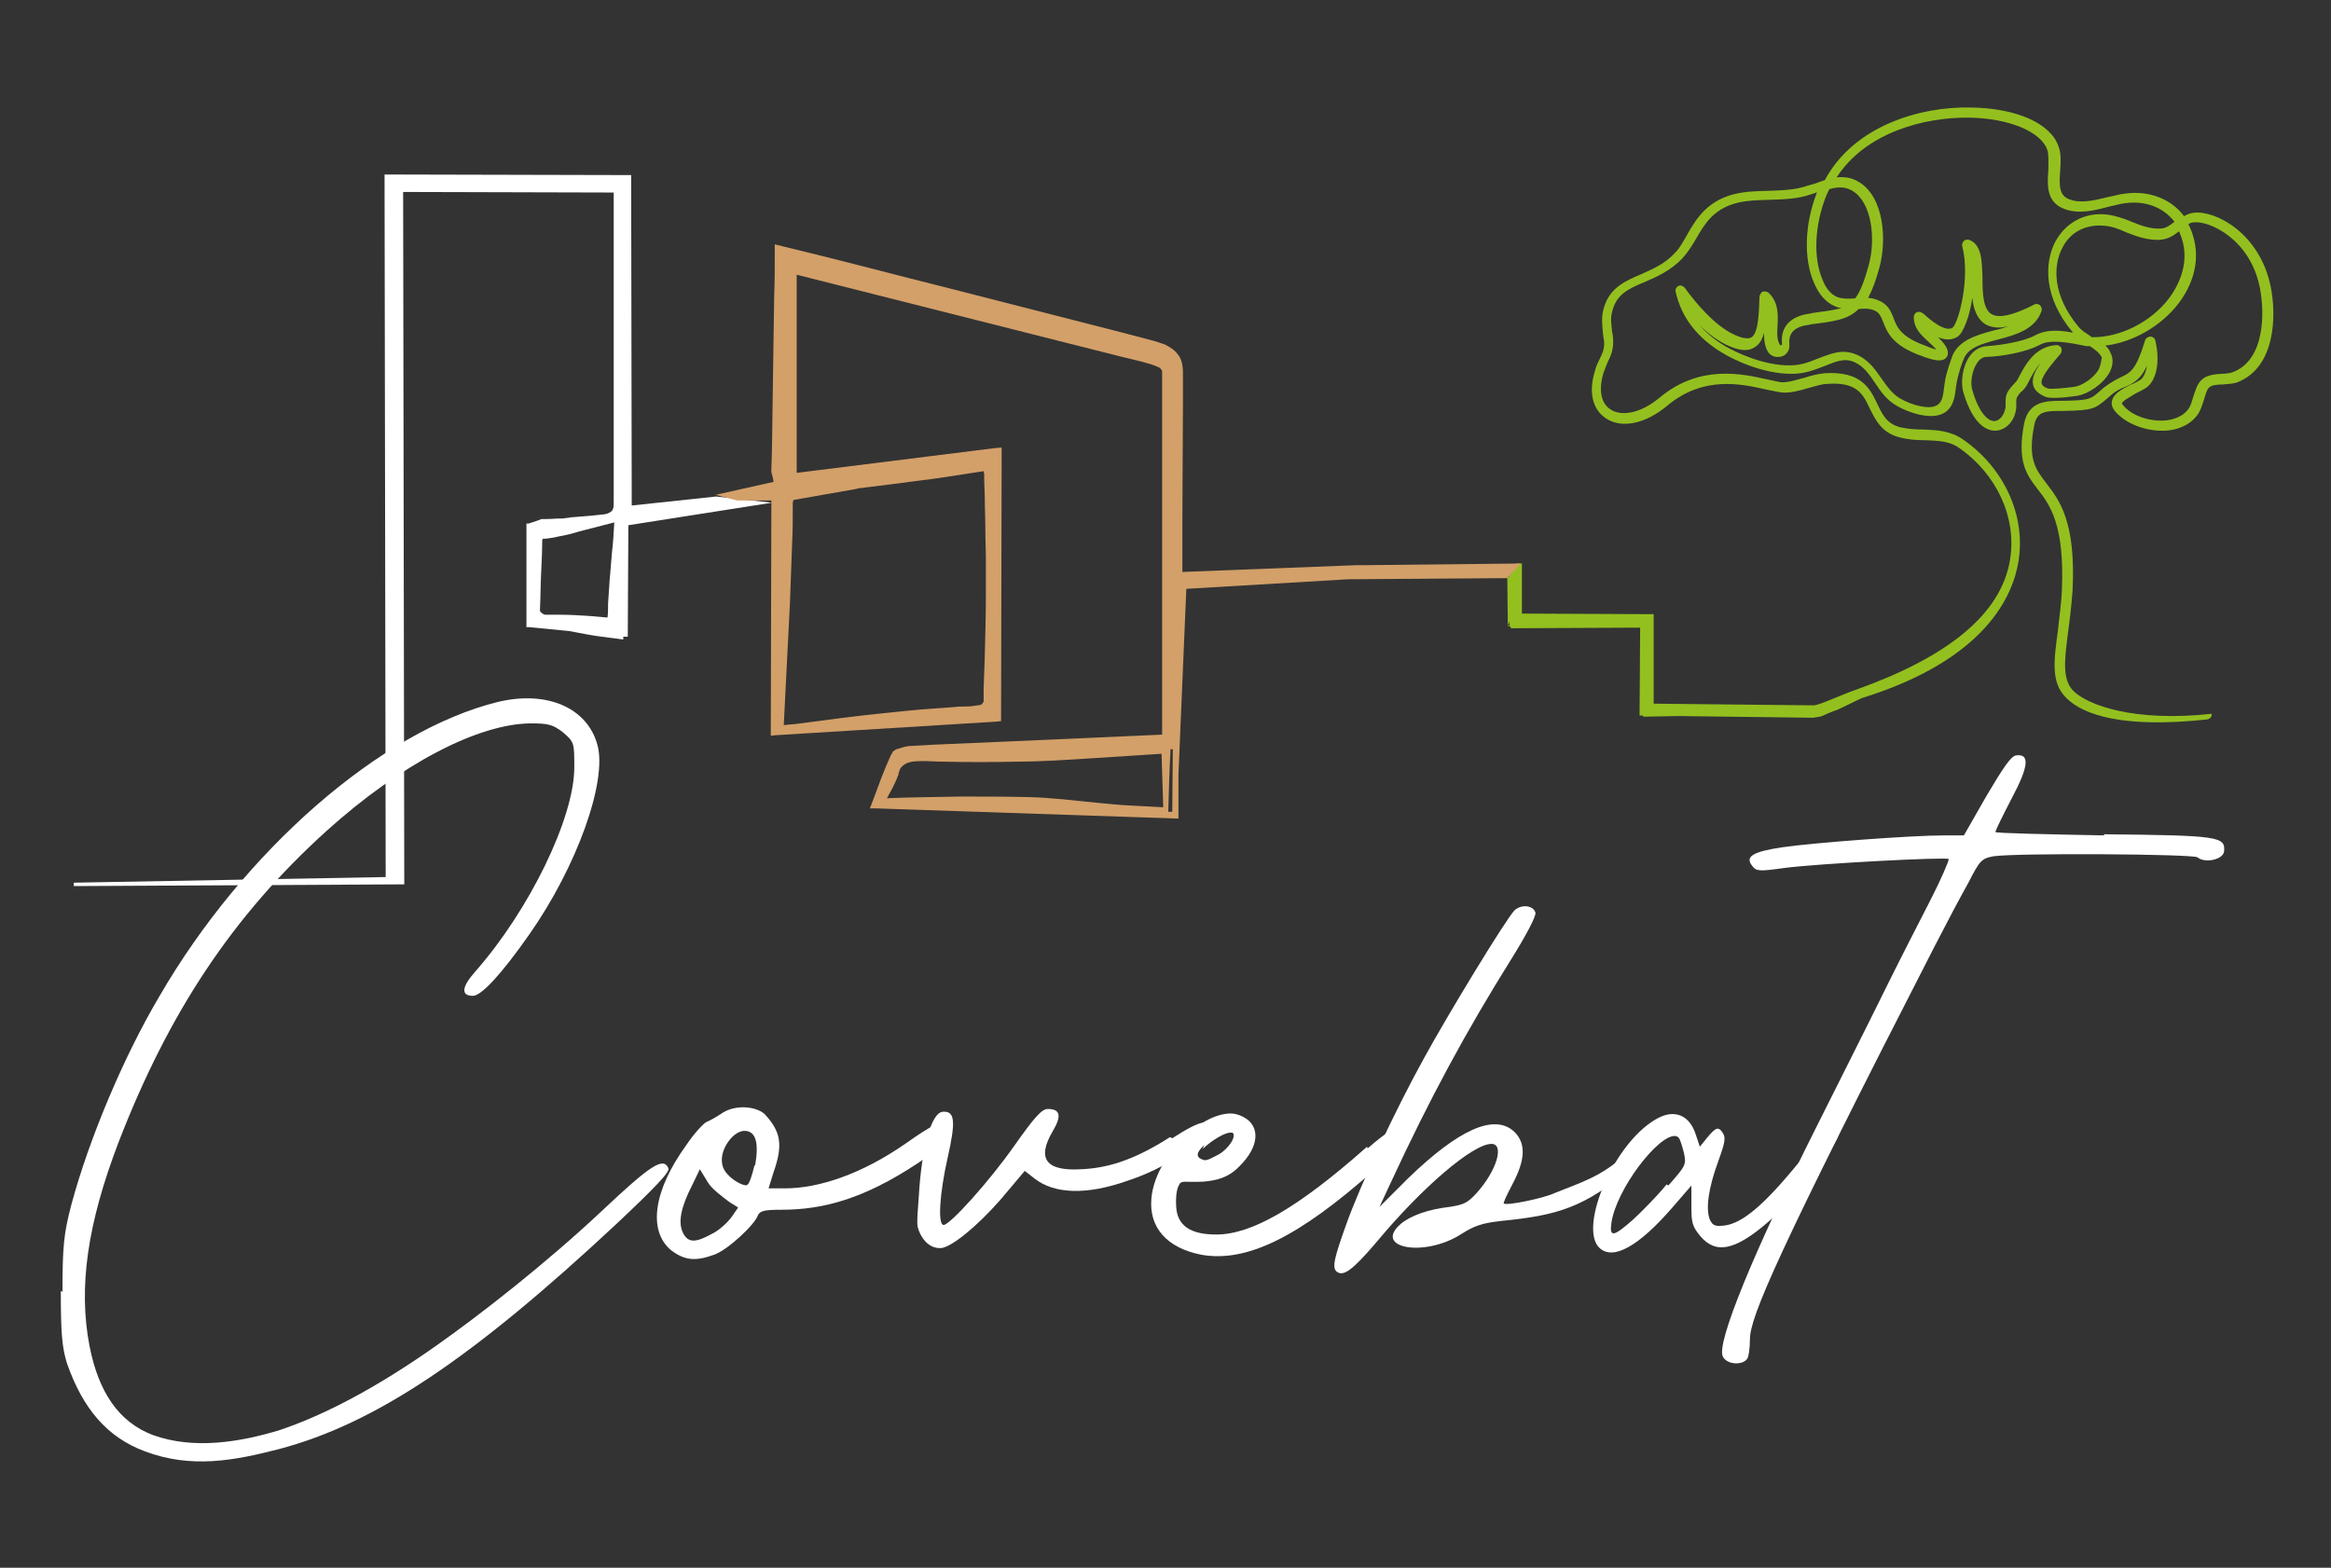 <?xml version="1.0" encoding="utf-8"?>
<!-- Generator: Adobe Illustrator 26.0.2, SVG Export Plug-In . SVG Version: 6.00 Build 0)  -->
<svg version="1.1" id="Calque_1" xmlns="http://www.w3.org/2000/svg" xmlns:xlink="http://www.w3.org/1999/xlink" x="0px" y="0px"
	 viewBox="0 0 414 278.5" style="enable-background:new 0 0 414 278.5;" xml:space="preserve">
<rect x="0" y="0" width="414" height="278.5" fill="#333333" stroke="none"/>
<style type="text/css">
	.st0{fill:#93C01F;}
	.st1{fill:#FFFFFF;}
	.st2{fill:#D3A069;}
</style>
<g>
	<g>
		<path class="st0" d="M326.3,126.1c0.5-0.2,3.9-1.9,4.4-2.1c21.9-6.8,26.8-18.1,27.8-24.3c1.3-8.1-2.5-16.5-9.8-21.6
			c-2.3-1.6-4.7-1.7-7.1-1.8c-1.4,0-2.8-0.1-4.1-0.4c-2.4-0.6-3.2-2.3-4.1-4.2c-1.3-2.7-2.8-5.8-9.3-5.4c-1.1,0.1-2.4,0.4-3.6,0.8
			c-1.5,0.4-3.1,0.9-4.2,0.8c-0.6-0.1-1.4-0.3-2.4-0.5c-4.5-1-12-2.7-19.1,3.2c-3.7,3.1-7.1,3.3-8.8,2.1c-1.7-1.1-2.1-3.5-1.2-6.5
			c0.2-0.6,0.5-1.2,0.7-1.8c0.6-1.2,1.1-2.3,1-4.1c0-0.5-0.1-1-0.2-1.5c-0.1-1.2-0.3-2.2,0-3.3c0.7-3.2,2.9-4.2,5.8-5.4
			c2.1-0.9,4.6-2,6.7-4.2c1-1.1,1.8-2.4,2.5-3.6c0.8-1.4,1.6-2.7,2.7-3.8c2.9-2.8,6.4-2.9,10.1-3c2.5-0.1,5.1-0.1,7.6-1l0.9-0.3
			c0,0,0,0,0.1,0c-2.2,5.6-2.4,11.8-0.5,16.1c0.9,2.1,2.2,3.5,3.7,4.1c0.4,0.2,0.8,0.3,1.2,0.3c-1.3,0.4-3,0.6-5.2,0.9l-0.4,0.1
			c-4.8,0.6-5.2,3.7-5,5.4c0,0,0,0.2-0.1,0.2c-0.1,0-0.2,0.1-0.3-0.1c-0.5-0.8-0.5-2-0.4-3.3c0.1-2,0.2-4.2-1.6-5.9
			c-0.3-0.2-0.6-0.3-1-0.2c-0.3,0.1-0.5,0.5-0.6,0.8c-0.1,3.1-0.2,6.5-1.4,7.3c-0.6,0.4-1.8,0.2-3.4-0.6c-3.2-1.6-6.4-5.3-8.5-8.2
			c-0.3-0.3-0.7-0.5-1.1-0.3c-0.4,0.2-0.6,0.6-0.5,1c1,4.6,3.9,8.3,8.5,11c1.5,0.9,6.9,3.7,12.3,3.6c2.3,0,4.1-0.8,5.7-1.4
			c2-0.8,3.6-1.5,5.4-0.6c1.5,0.7,2.5,2.1,3.5,3.6c1,1.5,2.1,3.1,3.9,4.1c1.9,1.1,5.9,2.6,8.3,1.3c1.8-1,2-3,2.2-4.7l0.1-0.6
			c0.2-1.4,1-3.8,1.3-4.4c0.8-2,3.4-2.7,6.1-3.4c3.1-0.8,6.6-1.8,7.7-5.1c0.1-0.3,0-0.7-0.3-1c-0.3-0.2-0.7-0.3-1-0.1
			c-3.7,1.9-6.3,2.5-7.6,1.7c-1.5-0.9-1.6-3.7-1.6-6.4c-0.1-3-0.1-6-2.4-6.8c-0.3-0.1-0.7,0-0.9,0.2c-0.2,0.2-0.4,0.6-0.3,0.9
			c1.5,5.8-0.7,13.7-1.7,14.5c-1.3,0.9-4-1.4-5.1-2.4l-0.3-0.2c-0.3-0.2-0.6-0.3-1-0.1c-0.3,0.1-0.5,0.5-0.5,0.8
			c0,2.1,1.4,3.3,2.6,4.4c0.5,0.5,1,0.9,1.4,1.4c-0.5-0.1-1.2-0.4-1.5-0.5l-0.2-0.1c-4.6-1.6-5.3-3.4-5.9-5c-0.5-1.3-1-2.6-3.1-3.3
			c-0.5-0.2-0.9-0.2-1.4-0.3c0.7-1.3,1.4-3.1,2-5.4c1.3-4.7,0.9-12.5-3.7-15.2c-1.3-0.8-2.6-0.9-3.9-0.8c5.2-8,15.6-10.7,23.5-10.6
			c7.1,0.1,12.8,2.5,13.9,5.7c0.3,0.9,0.2,2.2,0.2,3.6c-0.2,2.6-0.4,5.7,2.8,6.9c2.5,1,5.4,0.3,8-0.4c1-0.2,1.9-0.5,2.8-0.6
			c3.6-0.5,6.8,0.7,8.8,3.3c-0.8,0.6-1.5,1.2-2.5,1.2c-1.7,0.1-3.4-0.5-5.1-1.2c-1.4-0.6-2.9-1.1-4.5-1.3c-3.9-0.4-7.3,1.5-9.1,4.9
			c-1.9,3.7-2.1,9.8,3.1,16c0,0,0.1,0.1,0.1,0.1c-2.2-0.4-4.6-0.7-6.8,0.5c-2.1,1.1-5.9,1.7-8.6,1.9c-1.2,0.1-2.2,0.7-3,1.8
			c-1.3,1.9-1.6,4.7-1.1,6.4c1.9,6.4,4.7,6.9,5.9,6.8c1.8-0.2,3.3-1.8,3.5-4.1c0-0.3,0-0.7,0-0.9c0-0.5,0-0.8,0.3-1.2
			c0.2-0.3,0.4-0.6,0.7-0.8c0.4-0.4,0.8-0.8,1.1-1.5c0.6-1.2,1.3-2.5,2.2-3.5c-0.9,1.3-1.6,2.6-1.3,3.9c0.2,0.9,1,1.6,2.2,2.1
			c1.3,0.5,5.7-0.2,5.7-0.2c1.8-0.3,4.5-2,5.7-4.2c0.6-1.2,0.7-2.4,0.1-3.5c-0.2-0.5-0.5-0.9-0.9-1.2c4.9-0.6,9.9-3.4,13.1-7.6
			c3.2-4.3,3.9-9.1,1.9-13.5c-0.1-0.2-0.2-0.3-0.2-0.5c0.3-0.2,0.6-0.3,1-0.3c2.5-0.3,10,2.8,11.7,11.8c0.8,4.2,0.9,12.6-4.8,14.8
			c-0.5,0.2-1.3,0.3-2,0.3c-1.3,0.1-2.6,0.2-3.5,1c-0.9,0.8-1.2,2-1.6,3.2c-0.2,0.7-0.4,1.3-0.6,1.7c-1.1,1.9-3.3,2.3-4.4,2.4
			c-2.9,0.2-6-0.9-7.5-2.8c-0.1-0.1-0.2-0.2-0.1-0.3c0.1-0.4,1.6-1.2,2.4-1.7c0.6-0.3,1.2-0.6,1.7-0.9c2-1.2,2.7-4.7,1.8-8.5
			c-0.1-0.4-0.4-0.7-0.9-0.7c-0.4,0-0.8,0.3-0.9,0.6c-1.6,5.3-2.6,5.8-4.3,6.6c-0.8,0.4-1.8,0.9-3.1,1.9c-0.3,0.3-0.6,0.5-0.8,0.7
			c-1.5,1.3-1.7,1.5-6.2,1.6l-0.5,0c-2.7,0-5.8,0.1-6.6,4c-1.3,6.8,0.4,9.1,2.4,11.7c2.2,2.8,4.8,6.4,4.3,17.9
			c-0.1,2.6-0.5,5.1-0.7,7.2c-0.7,5.2-1.3,9.2,1.4,11.9c3.1,3.2,10.4,5.5,25.1,3.9c0.5-0.1,0.9-0.5,0.8-1c-13.7,1.5-22-1.5-24.6-4.1
			c-2-2.1-1.5-5.6-0.9-10.4c0.3-2.2,0.6-4.7,0.8-7.4c0.6-12.2-2.3-16-4.7-19.1c-1.9-2.5-3.3-4.3-2.1-10.3c0.5-2.4,1.9-2.5,4.8-2.5
			l0.5,0c5-0.1,5.5-0.4,7.4-2c0.2-0.2,0.5-0.4,0.8-0.7c1-0.9,1.9-1.3,2.7-1.6c1.6-0.7,2.7-1.4,3.8-3.7c-0.2,1.3-0.7,2.2-1.2,2.5
			c-0.5,0.3-1,0.6-1.6,0.8c-1.6,0.8-3.1,1.6-3.4,2.9c-0.1,0.4-0.1,1.1,0.5,1.8c1.9,2.3,5.6,3.7,9.1,3.5c2.7-0.2,4.8-1.4,5.9-3.3
			c0.3-0.6,0.6-1.4,0.8-2.1c0.3-0.9,0.5-1.9,1-2.3c0.4-0.4,1.5-0.5,2.4-0.5c0.9-0.1,1.8-0.1,2.6-0.4c6.8-2.7,6.9-11.9,5.9-16.9
			c-1.9-9.6-9.9-13.7-13.7-13.2c-0.7,0.1-1.2,0.3-1.7,0.6c-2.3-3.1-6.3-4.6-10.5-4c-1,0.1-1.9,0.4-3,0.6c-2.4,0.6-4.9,1.2-6.9,0.4
			c-1.8-0.7-1.8-2.4-1.6-5.1c0.1-1.5,0.2-3-0.3-4.3c-1.4-4.1-7.5-6.8-15.6-6.9c-8.9-0.2-20.7,3.2-25.9,12.9
			c-0.6,0.2-1.2,0.4-1.7,0.6L321,33c-2.3,0.8-4.7,0.8-7,0.9c-3.9,0.1-7.9,0.2-11.3,3.5c-1.3,1.3-2.2,2.8-3,4.2
			c-0.7,1.2-1.3,2.4-2.2,3.3c-1.8,2-4,2.9-6,3.8c-3,1.3-5.9,2.5-6.8,6.6c-0.3,1.4-0.1,2.7,0,4c0.1,0.5,0.1,0.9,0.2,1.4
			c0.1,1.2-0.3,2.1-0.8,3.1c-0.3,0.6-0.6,1.2-0.8,2c-1.2,3.8-0.5,6.9,1.9,8.5c2.8,1.9,7.1,1,11-2.3c6.4-5.3,13.1-3.8,17.5-2.8
			c1,0.2,1.9,0.4,2.6,0.5c1.5,0.2,3.3-0.3,5-0.8c1.2-0.3,2.3-0.7,3.2-0.7c5.3-0.4,6.4,1.8,7.6,4.4c1,2,2.1,4.3,5.3,5.1
			c1.5,0.4,3,0.5,4.5,0.5c2.2,0.1,4.3,0.1,6.1,1.4c6.7,4.7,10.2,12.4,9,19.8c-1.6,10-11.6,17.5-27.3,23.1c-2.9,1-6.6,2.8-7.6,2.8
			l-28.4-0.3l0-14.6l0-1.3l-0.9,0l-22.5-0.1l0-7.5l0-1.4l-1,0l-1.4,2.5l-0.2-0.2l0.1,8.9l0.5,0l0,0.3l1,0l21.5-0.1l0.5,0l-0.1,15.1
			l0,0.5l0.3,0l0.3,0l0,0.2l0.9,0l5.4-0.1l23.9,0.3c0,0,1.5-0.2,1.6-0.3C325.3,126.4,326.3,126.1,326.3,126.1z M267.8,111.2l0.3-0.8
			l0,0.8L267.8,111.2z M332.5,55c1.3,0.4,1.5,1.1,2,2.3c0.7,1.8,1.7,4.2,7,6l0.2,0.1c1.8,0.6,3.2,1,4,0.1c0.6-0.8,0-1.8-0.2-2.1
			c-0.4-0.6-0.8-1-1.3-1.5c1.2,0.5,2.4,0.6,3.5-0.1c1-0.7,2.1-3.5,2.6-6.9c0.2,2,0.8,3.7,2.3,4.7c1.1,0.6,2.5,0.8,4.3,0.3
			c-0.9,0.3-1.8,0.6-2.8,0.8c-3,0.8-6.1,1.7-7.3,4.4c-0.2,0.6-1.2,3.2-1.4,4.9l-0.1,0.7c-0.2,1.6-0.3,2.7-1.3,3.3
			c-1.4,0.8-4.4,0-6.5-1.2c-1.4-0.8-2.3-2.1-3.3-3.5c-1.1-1.6-2.2-3.2-4.2-4.2c-0.9-0.4-1.7-0.6-2.6-0.6c-1.5,0-2.9,0.6-4.3,1.1
			c-1.5,0.6-3.1,1.3-5.1,1.3c-4.9,0.1-10-2.5-11.4-3.3c-1.9-1.1-3.5-2.4-4.7-3.8c1.4,1.4,3,2.6,4.6,3.4c2.3,1.1,3.9,1.3,5.1,0.5
			c0.9-0.5,1.4-1.4,1.7-2.6c0,1.2,0.1,2.4,0.7,3.4c0.5,0.8,1.5,1.1,2.5,0.8c0.9-0.3,1.4-1.2,1.3-2.1c-0.1-1.3,0.1-3.1,3.5-3.5
			l0.4-0.1c4-0.5,6.5-0.8,8.4-2.7C331.1,54.8,331.8,54.8,332.5,55z M329,33.9c3.4,2,4.2,8.4,2.9,13.2c-0.8,2.9-1.5,4.7-2.4,5.9
			c0,0,0,0-0.1,0c-1.1,0.1-2.1,0.1-3-0.2c-1.1-0.4-2.1-1.5-2.7-3.1c-1.7-3.9-1.4-9.7,0.6-14.8c0.2-0.5,0.4-0.9,0.6-1.3
			C326.3,33.2,327.7,33.1,329,33.9z M372.8,65.5c-0.8,1.6-3,3-4.3,3.2c-1.4,0.2-4.3,0.5-4.8,0.3c-0.6-0.2-1-0.5-1.1-0.9
			c-0.2-0.9,1.3-2.8,2.3-4c0.4-0.5,0.8-0.9,1.1-1.3c0.2-0.3,0.2-0.7,0.1-1c-0.2-0.3-0.5-0.5-0.8-0.5c-3.9,0.2-5.6,3.5-6.9,6
			c-0.2,0.4-0.5,0.7-0.8,1c-0.3,0.3-0.6,0.7-0.9,1.1c-0.5,0.8-0.5,1.5-0.5,2.2c0,0.2,0,0.5,0,0.7c-0.2,1.4-1,2.4-1.9,2.5
			c-1.1,0.1-2.8-1.3-4-5.5c-0.4-1.2-0.1-3.5,0.9-4.9c0.4-0.6,1-1,1.6-1c2.8-0.1,6.9-0.8,9.4-2.1c0.9-0.5,1.8-0.6,2.8-0.6
			c1.2,0,2.4,0.2,3.6,0.4c0.5,0.1,1,0.2,1.5,0.3c0.4,0.1,0.7,0.1,1.1,0.1c0.9,0.6,1.7,1.2,2.1,2C373.2,64.1,373.1,64.8,372.8,65.5z
			 M385.3,52.9c-3.3,4.4-8.9,7.1-13.8,7c0,0-0.1,0-0.1-0.1c-0.9-0.6-1.7-1.1-2.2-1.7c-4.7-5.6-4.6-10.9-2.9-14.1
			c1.4-2.8,4.2-4.2,7.4-3.9c1.4,0.1,2.7,0.6,4,1.2c1.8,0.7,3.7,1.4,5.9,1.3c1.5-0.1,2.5-0.8,3.4-1.5c0,0.1,0.1,0.1,0.1,0.2
			C389.3,46.3,386.9,50.7,385.3,52.9z"/>
		<g>
			<path class="st1" d="M13.1,156.8l0,0.6l0.8,0l57.2-0.3l0.7,0l0-0.9l-0.1-62l-0.1-60.1l37.4,0.1l0,38.1l0,9.7l0,4.9l0,2.4
				c0,0.4,0,0.7-0.1,1c-0.1,0.3-0.2,0.5-0.4,0.6c-0.4,0.3-1,0.5-1.6,0.5c-0.6,0.1-1.2,0.1-1.8,0.2c-1.2,0.1-2.5,0.2-3.7,0.3
				l-1.5,0.2c-0.1,0-0.2,0-0.2,0c-0.9,0-1.8,0.1-2.7,0.1l-0.3,0l-0.2,0l-0.1,0c0,0-0.1,0-0.2,0c-0.3,0.1-0.5,0.2-0.8,0.3L93.9,93
				l-0.4,0l0,0.5l0,17.3l0,0.6l0.4,0l7.2,0.7c1,0.2,2.1,0.4,3.2,0.6c1.6,0.3,3.3,0.5,4.9,0.7l1.5,0.2l0-0.5l0.3,0l0.5,0l0-0.7
				l0.1-19.1l25.5-4l-9.9-1.1l-15,1.6l-0.1-57.1l0-1.6l-1.3,0L69.5,31l-1.2,0l0,1.6l0.2,123.2L13.1,156.8z M108.7,98
				c-0.1,1.2-0.2,2.4-0.3,3.6c0,0.4-0.1,0.8-0.1,1.1c-0.1,1.5-0.2,3-0.3,4.5c0,0.8,0,1.7-0.1,2.5c-1.2-0.1-2.3-0.2-3.5-0.3
				c-1.6-0.1-3.3-0.2-4.9-0.2l-2.5,0l-0.2,0c-0.4-0.1-0.4-0.2-0.7-0.4c-0.1-0.1-0.2-0.2-0.2-0.3l0,0l0-0.1c0.1-2.1,0.1-4.3,0.2-6.4
				c0.1-2,0.2-4.1,0.2-6.1c0,0,0.1-0.1,0.1-0.1c0-0.1,0.1-0.1,0-0.1c0,0,0,0,0,0l0.1,0l0.1,0l0.3,0c0.8-0.1,1.5-0.2,2.3-0.4
				c1.2-0.2,2.4-0.5,3.7-0.9c1.9-0.5,3.9-1,6.2-1.6C109,94.7,108.9,96.4,108.7,98z"/>
			<path class="st2" d="M267.7,102.7l2.4-2.6l-28.2,0.3l-1.1,0l-30.8,1.2l0-5.7l0-4.4l0.1-20l0-5c0-0.4,0-1-0.1-1.6
				c-0.1-0.6-0.3-1.3-0.7-1.8c-0.7-1-1.5-1.4-2.2-1.8c-0.7-0.3-1.4-0.5-2-0.7l-1.9-0.5l-3.8-1l-30.1-7.7c-10-2.5-20.1-5.2-30.1-7.6
				l-1.6-0.4l0,2.1c0,2.2,0,4.6-0.1,6.9l-0.1,6.9l-0.2,13.8l-0.1,6.9l-0.1,3.3c0,0.1,0,0.2,0,0.2c0,0,0,0,0,0.1
				c-0.1,0.1,0.3,1.2,0.4,2l-10.3,2.3l3.8,1l6.1,0l-0.1,40.6l0,1.2l0.9-0.1l39-2.4l1-0.1l0-1.3l0.1-45.7l0-1.6l-1.2,0.1L141.5,84
				l0-35.2l57.4,14.5l3.7,0.9c0.6,0.2,1.2,0.3,1.8,0.5c0.6,0.2,1.1,0.4,1.5,0.6c0.2,0.1,0.3,0.3,0.4,0.4c0.1,0.1,0.1,0.2,0.1,0.4
				c0,0.1,0,0.3,0,0.5l0,0.6l0,1.2l0,4.9l0,19.5l0,19.5l0,9.7l0,4.9l0,2.4l0,0.3l0,0.2c0,0.2,0,0.3,0,0.5c0,0.1,0,0.1,0,0.2l-27,1.2
				l-13.9,0.6l-3.5,0.2c-0.6,0-1.2,0.1-1.8,0.3c-0.3,0.1-0.6,0.2-1,0.3c-0.1,0-0.2,0.1-0.3,0.2c0,0-0.1,0.1-0.2,0.1l-0.1,0.1
				c0,0-0.1,0.1-0.1,0.2c-0.1,0.2-0.1,0.2-0.1,0.2l-0.1,0.1l-0.1,0.2c-1.2,2.6-2.2,5.4-3.2,8.1l-0.5,1.3l1.1,0l53.2,1.8l0.5,0l0-0.7
				l0-7.1l1.4-33l28.7-1.7L267.7,102.7z M152.4,86.8l-0.4,0l6.5-0.8c2.8-0.4,5.6-0.7,8.4-1.1c2.6-0.4,5.2-0.8,7.8-1.2
				c0,0.2,0.1,0.4,0.1,0.5c0,0.2,0,0.3,0,0.5l0,0.7l0.1,2.8c0,1.9,0.1,3.8,0.1,5.7c0,1.9,0.1,3.8,0.1,5.7c0,1.9,0,3.8,0,5.7
				c0,3.8-0.1,7.6-0.2,11.3l-0.2,5.7l0,1.4l0,0.4l0,0.2l0,0.1c0,0.2,0,0.3-0.1,0.4c-0.1,0.1-0.1,0.1-0.2,0.3
				c-0.2,0.1-0.5,0.2-0.8,0.2c-0.6,0.1-1.3,0.2-2,0.2c-0.7,0-1.4,0-2.1,0.1c-1.4,0.1-2.8,0.2-4.2,0.3c-2.8,0.2-5.6,0.5-8.5,0.8
				c-5,0.5-10.1,1.2-15.4,1.9l-2.2,0.2l1.1-21.7l0.2-5.5l0.2-5.5c0.1-1.8,0.1-3.7,0.1-5.5c0-0.4,0-1,0-1.2c0-0.3,0.1-0.4,0.1-0.5
				c0,0,0-0.1,0.1-0.1L152.4,86.8z M159.5,135C159.5,135,159.5,135,159.5,135c0,0,0,0.1-0.1,0.1L159.5,135z M200.9,143.1
				c-2.1-0.1-4.1-0.3-6.1-0.5c-4.1-0.4-8-0.9-12-1c-4-0.1-8.1-0.1-12.3-0.1c-4.2,0.1-8.5,0.1-13,0.3c0.1-0.1,0.1-0.1,0.2-0.3
				l0.2-0.4l0.5-0.9c0.3-0.6,0.6-1.2,0.9-1.9c0.1-0.2,0.1-0.4,0.2-0.5c0.1-0.2,0.1-0.4,0.1-0.5c0.1-0.3,0.2-0.5,0.3-0.8
				c0.3-0.4,0.7-0.7,1.1-0.9c0.9-0.4,2-0.4,3.1-0.4c1.1,0,2.2,0.1,3.3,0.1c4.4,0.1,8.8,0.1,13.3,0c2.2,0,4.4-0.1,6.6-0.2l6.6-0.4
				l12.4-0.8c0.1,3.2,0.2,6.3,0.3,9.5C204.7,143.3,202.8,143.2,200.9,143.1z M208.2,144.2l-0.7,0l0-0.3c0.1-3.6,0.2-7.2,0.4-10.8
				l0.4,0L208.2,144.2z"/>
		</g>
	</g>
	<g>
		<path class="st1" d="M11.1,229.5c0-8,0.2-10.3,1.6-15.6c3.1-11.5,9.2-26.1,15.6-36.9c15-25.9,39.4-47.2,60.1-52.3
			c8.7-2.1,15.9,1,17.7,7.6c1.8,6.4-3.6,21.6-12.1,33.7c-4.9,7-8.5,10.9-10,10.9c-2.2,0-2-1.6,0.4-4.3c9.6-10.9,17.6-27.3,17.6-36.3
			c0-4.3,0-4.5-2-6.2c-1.8-1.4-2.7-1.6-5.6-1.6c-9.4,0-23.2,7.2-36.4,19.1c-16.6,15-28,32.2-36.9,55.2c-5.6,14.6-7.2,25.9-5.2,36.3
			c1.6,8.2,5.2,13.5,11.2,15.8c7.4,2.7,15.7,1.2,22.4-0.8c8.1-2.7,17.4-7.6,27.9-15c8.1-5.7,19.7-14.8,29.5-24
			c8.7-8.2,10.9-9.6,11.8-7.6c0.4,0.6-2.4,3.5-9.2,9.9c-25.7,24-42.9,35.5-59.9,40c-8.1,2.1-15.7,3.5-23.9,0.4
			c-6.7-2.5-11-7.6-13.8-15.6c-0.9-2.9-1.1-5.5-1.1-12.9L11.1,229.5z"/>
		<path class="st1" d="M168.7,200.3c0.7,1-0.7,3.1-5.8,6.4c-9.4,6.2-16.6,8.2-24.1,8.2c-3.1,0-3.8,0.2-4.2,1c-0.5,1.6-5.4,6.2-7.8,7
			c-3.3,1.2-5.2,1-7.6-0.8c-4.2-3.5-3.1-10.7,2.7-18.7c1.4-2.1,3.1-3.9,3.6-4.1c0.5-0.2,1.6-0.8,2.5-1.4c1.1-0.8,2.5-1.2,4-1.2
			c1.4,0,2.9,0.4,3.8,1.2c2.9,3.1,3.3,5.5,1.6,10.3l-0.9,2.9h2.9c6,0,13.6-2.5,21.5-8c4.7-3.3,6.5-4.3,7.4-3.1L168.7,200.3z
			 M131.1,214.5l-1.6-1c-1.3-1-3.1-2.3-3.8-3.5l-1.4-2.3l-1.4,2.9c-2,3.9-2.5,6.6-1.6,8.4c0.9,1.8,2.2,1.8,5.1,0.2
			c1.3-0.6,2.9-2.1,3.6-3.1L131.1,214.5z M134.1,207.1c0.7-3.9,0.2-6-1.6-6.2c-0.2,0-0.4,0-0.5,0c-1.8,0.2-3.8,2.9-3.8,5.1
			c0,1.4,0.5,2.3,2,3.5c1.1,0.8,2.2,1.2,2.5,1c0.4-0.2,0.9-1.8,1.3-3.5H134.1z"/>
		<path class="st1" d="M208.2,202.2c5.1-3.3,7.1-3.7,6.7-1.2c-0.2,0.6-2,2.1-4.5,3.7c-3.6,2.5-7.2,4.1-10.3,5.1
			c-7.1,2.5-12.8,2.3-16.3-0.4l-1.8-1.4l-4.3,5.1c-4.3,4.9-8.7,8.4-10.5,8.6c-2.4,0.2-3.8-2.1-4.2-3.7c-0.2-1,0-2.7,0.2-5.7
			c0.5-8.4,2.2-14.6,4.2-14.8c2.2-0.2,2.4,1.6,0.9,8.2c-1.4,6.2-1.8,11.9-0.7,11.9c1.1,0,8-7.6,12.5-14c3.6-5.1,4.9-6.6,6-6.6
			c2.2,0,2.5,1.2,0.9,3.9c-2.9,4.9-1.3,7.2,5.1,6.8c4.3-0.2,9-1.4,15.7-5.7L208.2,202.2z"/>
		<path class="st1" d="M242.9,204c6.5-5.7,7.2-4.1,7.1-2.9c0,0.6-1.8,3.1-6,6.8c-13.4,11.9-22.6,16.4-30.6,15
			c-6.2-1.2-9.4-4.9-8.9-10.1c0.7-7.2,8.5-15,14.1-15c0.7,0,1.4,0.2,2.2,0.6c3.1,1.6,2.9,5.3-0.7,8.8c-2,2.1-4.2,2.5-6.3,2.7
			c-3.6,0.2-4-0.4-4.5,0.8c-0.4,0.8-0.5,2.5-0.4,3.7c0.2,3.3,2.5,4.9,7.1,4.9c6.3,0,14.5-4.7,26.8-15.6L242.9,204z M213.9,203.4
			c-1.3,1.2-1.4,1.8-0.9,2.3c1.1,0.6,1.1,0.6,3.4-0.6c1.8-1,3.3-3.3,2.5-3.9c0,0-0.2,0-0.4,0c-0.9,0-3.1,1.2-4.9,2.9L213.9,203.4z"
			/>
		<path class="st1" d="M293.7,202.8c0.2,0.8-0.8,2.1-3.5,4.3c-8.8,7.5-13.6,8.8-23.7,9.8c-3.3,0.4-4.6,0.8-7.1,2.4
			c-6.5,4.1-15.6,2.4-10.6-1.9c1.8-1.5,5-2.6,8.6-3c2.7-0.4,3.3-0.8,4.8-2.4c3.7-4.1,5-8.8,2.7-8.8c-3.3,0-12.3,7.7-20.3,17.3
			c-4.5,5.3-6.1,6.4-7.3,5.3c-0.7-0.8-0.3-2.4,1.8-8.3c2.5-7,8.6-20.1,13.8-29.5c4.2-7.7,14.6-24.8,16.1-26.3
			c1.2-1.1,3.3-0.9,3.7,0.4c0.2,0.6-1.8,4.3-4.3,8.3c-8,12.8-14.4,24.6-21.4,39.7l-2,4.3l5.1-5.1c9-8.7,15.3-11.5,18.8-8.3
			c2.2,2.1,2,5.1-0.3,9.4c-1,1.9-1.7,3.4-1.5,3.4c0.5,0.4,7-0.9,9.1-1.9c4.2-1.7,8-2.8,12-6.4c4.2-3.6,6-4.7,6.3-2.4L293.7,202.8z"
			/>
		<path class="st1" d="M323.4,201.5c2.6-2.7,3.2-2.5,3.2-0.2c0,0.4-0.5,1.4-1.5,2.9c-2.7,4.1-7.8,10.1-11.1,12.9
			c-5.9,5.1-9.3,5.7-12,2.5c-1.5-1.8-1.6-2.5-1.6-5.5v-3.5l-3.2,3.7c-6.2,7.2-10.7,9.6-13.1,7.4c-3.4-3.1,1.2-15.6,7.8-21.3
			c1.9-1.6,3.6-2.5,5.1-2.5c1.9,0,3.4,1.2,4.2,3.7l0.7,2.1l1.3-1.6c1.5-1.8,2-2.1,2.8-0.8c0.5,0.8,0.4,1.6-0.8,4.9
			c-1.8,4.9-2.3,8.6-1.5,10.5c0.5,1,0.9,1.2,2.6,1c3.1-0.4,6.9-3.5,13.1-11.1c1.8-2.1,3.1-3.7,4.2-4.7L323.4,201.5z M296.3,210.6
			c3.1-3.5,3.2-3.7,2.8-5.7c-0.3-1.2-0.7-2.5-0.9-2.7c-0.1-0.2-0.4-0.4-0.7-0.4c-3-0.2-10.4,9.4-11.3,15.4c-0.4,2.7,0.4,2.5,3.9-0.6
			c1.5-1.4,4.2-4.1,5.9-6.2L296.3,210.6z"/>
		<path class="st1" d="M373.6,148.2c20.6,0.2,21.7,0.4,21.4,3.1c-0.2,1.4-3.4,2.1-4.7,1c-0.7-0.6-31.8-0.8-36.2-0.2
			c-2.2,0.4-2.5,0.8-4.5,4.7c-1.3,2.3-4,7.4-6,11.3c-28,54.6-32.8,65.9-32.8,69.8c0,1.4-0.2,3.1-0.5,3.5c-0.9,1.2-3.6,1-4.3-0.4
			c-1.3-2.3,5.8-19.3,16.6-40.8c4-8,9.4-18.7,11.9-23.8c2.5-5.1,6.3-12.5,8.3-16.4c2-3.9,3.4-7.2,3.3-7.4
			c-0.4-0.4-23.3,0.8-29.3,1.6c-4.3,0.6-4.9,0.6-5.6-0.4c-1.3-1.6,0-2.5,5.4-3.3c5.6-0.8,22.8-2.1,28.6-2.1h3.6l4-7
			c2.9-4.9,4.3-7,5.2-7.2c2.5-0.4,2.4,1.8-0.7,7.6c-1.6,3.1-2.9,5.7-2.9,6c0,0.2,8.7,0.4,19.4,0.6L373.6,148.2z"/>
	</g>
</g>
</svg>

